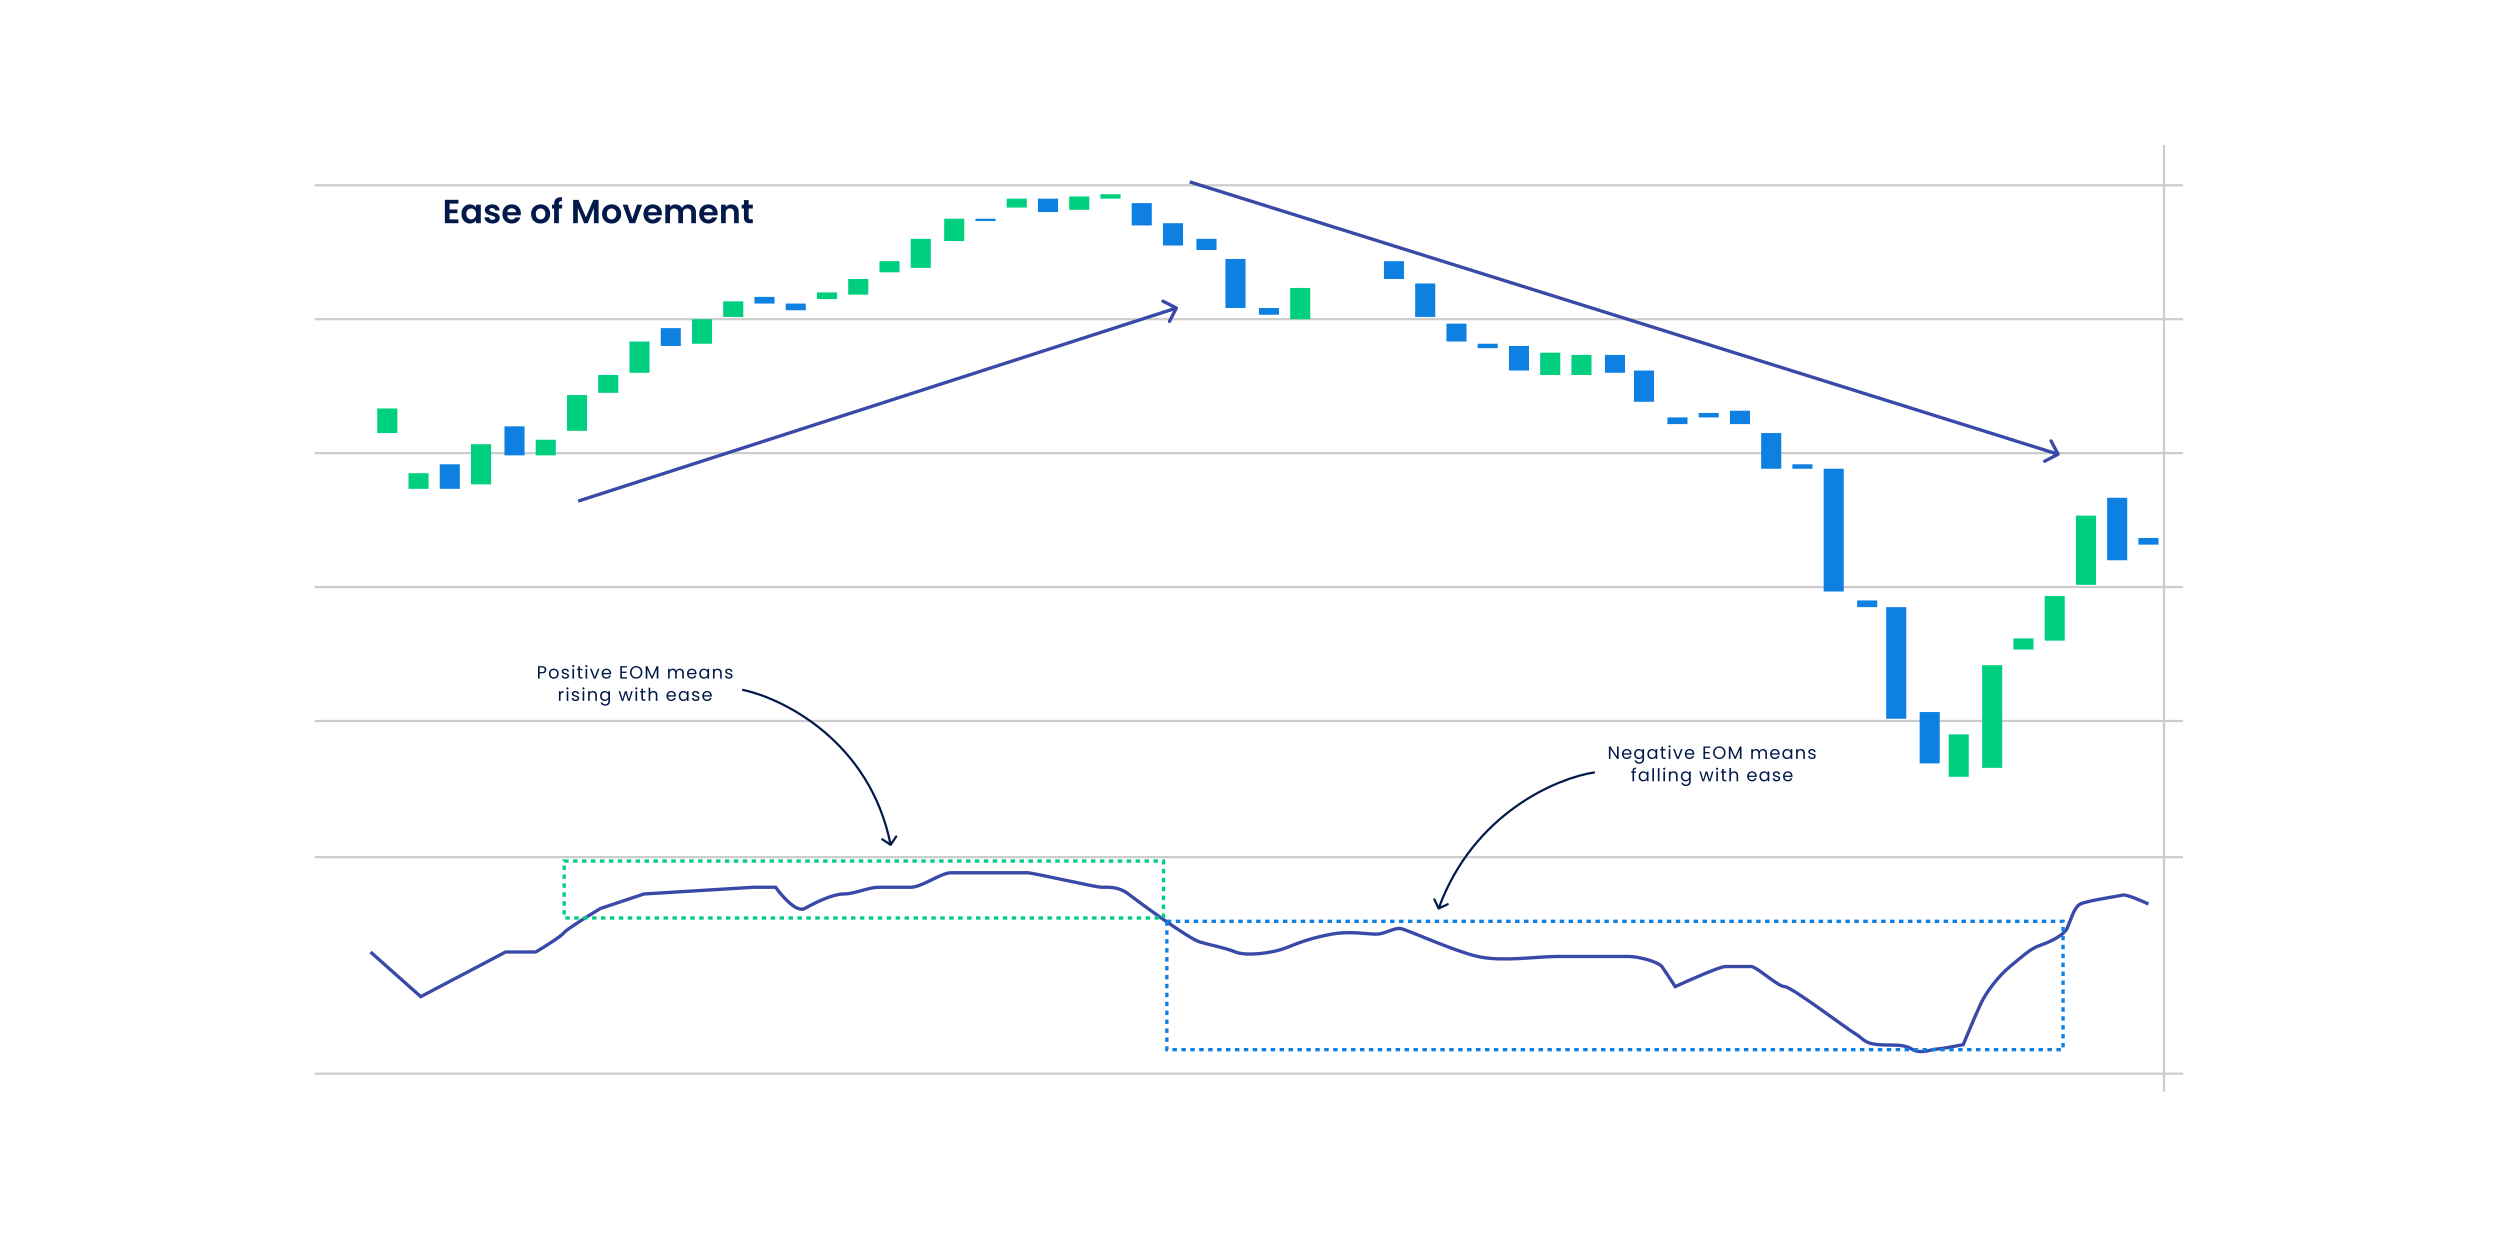 <svg width="1120" height="555" viewBox="0 0 1120 555" fill="none" xmlns="http://www.w3.org/2000/svg">
<rect width="1120" height="555" fill="white"/>
<g opacity="0.2">
<line x1="969.5" y1="489" x2="969.5" y2="65" stroke="black"/>
<path d="M141 384H978" stroke="black"/>
<path d="M141 83H978" stroke="black"/>
<path d="M141 143H978" stroke="black"/>
<path d="M141 203H978" stroke="black"/>
<path d="M141 263H978" stroke="black"/>
<path d="M141 323H978" stroke="black"/>
<path d="M141 481H978" stroke="black"/>
</g>
<rect x="169" y="183" width="9" height="11" fill="#00CF80"/>
<rect x="183" y="212" width="9" height="7" fill="#00CF80"/>
<rect x="211" y="199" width="9" height="18" fill="#00CF80"/>
<rect x="240" y="197" width="9" height="7" fill="#00CF80"/>
<rect x="254" y="177" width="9" height="16" fill="#00CF80"/>
<rect x="268" y="168" width="9" height="8" fill="#00CF80"/>
<rect x="282" y="153" width="9" height="14" fill="#00CF80"/>
<rect x="310" y="143" width="9" height="11" fill="#00CF80"/>
<rect x="324" y="135" width="9" height="7" fill="#00CF80"/>
<rect x="366" y="131" width="9" height="3" fill="#00CF80"/>
<rect x="380" y="125" width="9" height="7" fill="#00CF80"/>
<rect x="394" y="117" width="9" height="5" fill="#00CF80"/>
<rect x="408" y="107" width="9" height="13" fill="#00CF80"/>
<rect x="423" y="98" width="9" height="10" fill="#00CF80"/>
<rect x="451" y="89" width="9" height="4" fill="#00CF80"/>
<rect x="479" y="88" width="9" height="6" fill="#00CF80"/>
<rect x="493" y="87" width="9" height="2" fill="#00CF80"/>
<rect x="578" y="129" width="9" height="14" fill="#00CF80"/>
<rect x="690" y="158" width="9" height="10" fill="#00CF80"/>
<rect x="704" y="159" width="9" height="9" fill="#00CF80"/>
<rect x="873" y="329" width="9" height="19" fill="#00CF80"/>
<rect x="888" y="298" width="9" height="46" fill="#00CF80"/>
<rect x="902" y="286" width="9" height="5" fill="#00CF80"/>
<rect x="916" y="267" width="9" height="20" fill="#00CF80"/>
<rect x="930" y="231" width="9" height="31" fill="#00CF80"/>
<rect x="197" y="208" width="9" height="11" fill="#0E80E1"/>
<rect x="226" y="191" width="9" height="13" fill="#0E80E1"/>
<rect x="296" y="147" width="9" height="8" fill="#0E80E1"/>
<rect x="338" y="133" width="9" height="3" fill="#0E80E1"/>
<rect x="352" y="136" width="9" height="3" fill="#0E80E1"/>
<rect x="465" y="89" width="9" height="6" fill="#0E80E1"/>
<rect x="507" y="91" width="9" height="10" fill="#0E80E1"/>
<rect x="521" y="100" width="9" height="10" fill="#0E80E1"/>
<rect x="536" y="107" width="9" height="5" fill="#0E80E1"/>
<rect x="549" y="116" width="9" height="22" fill="#0E80E1"/>
<rect x="564" y="138" width="9" height="3" fill="#0E80E1"/>
<rect x="620" y="117" width="9" height="8" fill="#0E80E1"/>
<rect x="634" y="127" width="9" height="15" fill="#0E80E1"/>
<rect x="648" y="145" width="9" height="8" fill="#0E80E1"/>
<rect x="662" y="154" width="9" height="2" fill="#0E80E1"/>
<rect x="676" y="155" width="9" height="11" fill="#0E80E1"/>
<rect x="719" y="159" width="9" height="8" fill="#0E80E1"/>
<rect x="732" y="166" width="9" height="14" fill="#0E80E1"/>
<rect x="747" y="187" width="9" height="3" fill="#0E80E1"/>
<rect x="761" y="185" width="9" height="2" fill="#0E80E1"/>
<rect x="775" y="184" width="9" height="6" fill="#0E80E1"/>
<rect x="789" y="194" width="9" height="16" fill="#0E80E1"/>
<rect x="817" y="210" width="9" height="55" fill="#0E80E1"/>
<rect x="832" y="269" width="9" height="3" fill="#0E80E1"/>
<rect x="845" y="272" width="9" height="50" fill="#0E80E1"/>
<rect x="860" y="319" width="9" height="23" fill="#0E80E1"/>
<rect x="944" y="223" width="9" height="28" fill="#0E80E1"/>
<rect x="958" y="241" width="9" height="3" fill="#0E80E1"/>
<rect x="803" y="208" width="9" height="2" fill="#0E80E1"/>
<rect x="437" y="98" width="9" height="1" fill="#0E80E1"/>
<path d="M166 426.5L188.5 446.5L226.5 426.5H240C243.667 424.333 251.3 419.6 252.5 418C253.7 416.4 264 410 269 407L288.5 400.5L337.5 397.5H347.5C350.333 401.5 356.9 409 360.5 407C365 404.5 373 400.5 378 400.5C383 400.5 389 397.5 393.5 397.5C398 397.5 403 397.5 408 397.5C413 397.5 421.5 391 426 391C430.5 391 458.5 391 460.5 391C462.5 391 491 397.5 493.5 397.5C496 397.5 501 397 505.5 400.5C510 404 532.5 420.5 537.5 422C542.5 423.5 548.5 424.5 553.5 426.5C558.5 428.5 570.5 427 576.5 424.5C582.5 422 588.5 420 596.5 418.5C604.5 417 612.5 418.5 616.5 418.5C620.5 418.5 624.5 415.5 627.5 416C630.5 416.5 651 426 662 428.5C673 431 688.5 428.5 697.5 428.5C706.5 428.5 724.5 428.5 729.5 428.5C734.5 428.5 743 431 744.5 433C745.7 434.6 749 439.667 750.5 442C757 439 770.6 433 773 433C776 433 782 433 784.5 433C787 433 796.5 442 799.5 442C802.5 442 827.5 461 831 463C834.5 465 835 467.5 841.5 468C848 468.5 852.5 467.5 856.5 470C860.5 472.5 865.5 470 867.5 470C869.1 470 876.167 468.667 879.5 468C881.833 462.333 886.9 450.3 888.5 447.5C890.5 444 895 437.5 900.5 433C906 428.5 909.5 425 914 423.5C918.5 422 924.5 419 926 416C927.5 413 929 406.5 932 405C935 403.5 949 401.5 951 401C952.6 400.6 959.333 403.5 962.5 405" stroke="#3949A7" stroke-width="1.5"/>
<rect x="252.75" y="385.75" width="268.5" height="25.5" stroke="#00CF80" stroke-width="1.5" stroke-dasharray="2 2"/>
<rect x="522.75" y="412.75" width="401.5" height="57.5" stroke="#0E80E1" stroke-width="1.5" stroke-dasharray="2 2"/>
<path d="M244.754 300.056C244.754 300.52 244.594 300.907 244.274 301.216C243.959 301.52 243.477 301.672 242.826 301.672H241.754V304H241.026V298.424H242.826C243.455 298.424 243.933 298.576 244.258 298.88C244.589 299.184 244.754 299.576 244.754 300.056ZM242.826 301.072C243.231 301.072 243.53 300.984 243.722 300.808C243.914 300.632 244.01 300.381 244.01 300.056C244.01 299.368 243.615 299.024 242.826 299.024H241.754V301.072H242.826ZM248.071 304.072C247.66 304.072 247.287 303.979 246.951 303.792C246.62 303.605 246.359 303.341 246.167 303C245.98 302.653 245.887 302.253 245.887 301.8C245.887 301.352 245.983 300.957 246.175 300.616C246.372 300.269 246.639 300.005 246.975 299.824C247.311 299.637 247.687 299.544 248.103 299.544C248.519 299.544 248.895 299.637 249.231 299.824C249.567 300.005 249.831 300.267 250.023 300.608C250.22 300.949 250.319 301.347 250.319 301.8C250.319 302.253 250.218 302.653 250.015 303C249.818 303.341 249.548 303.605 249.207 303.792C248.866 303.979 248.487 304.072 248.071 304.072ZM248.071 303.432C248.332 303.432 248.578 303.371 248.807 303.248C249.036 303.125 249.22 302.941 249.359 302.696C249.503 302.451 249.575 302.152 249.575 301.8C249.575 301.448 249.506 301.149 249.367 300.904C249.228 300.659 249.047 300.477 248.823 300.36C248.599 300.237 248.356 300.176 248.095 300.176C247.828 300.176 247.583 300.237 247.359 300.36C247.14 300.477 246.964 300.659 246.831 300.904C246.698 301.149 246.631 301.448 246.631 301.8C246.631 302.157 246.695 302.459 246.823 302.704C246.956 302.949 247.132 303.133 247.351 303.256C247.57 303.373 247.81 303.432 248.071 303.432ZM253.328 304.072C252.992 304.072 252.691 304.016 252.424 303.904C252.157 303.787 251.947 303.627 251.792 303.424C251.637 303.216 251.552 302.979 251.536 302.712H252.288C252.309 302.931 252.411 303.109 252.592 303.248C252.779 303.387 253.021 303.456 253.32 303.456C253.597 303.456 253.816 303.395 253.976 303.272C254.136 303.149 254.216 302.995 254.216 302.808C254.216 302.616 254.131 302.475 253.96 302.384C253.789 302.288 253.525 302.195 253.168 302.104C252.843 302.019 252.576 301.933 252.368 301.848C252.165 301.757 251.989 301.627 251.84 301.456C251.696 301.28 251.624 301.051 251.624 300.768C251.624 300.544 251.691 300.339 251.824 300.152C251.957 299.965 252.147 299.819 252.392 299.712C252.637 299.6 252.917 299.544 253.232 299.544C253.717 299.544 254.109 299.667 254.408 299.912C254.707 300.157 254.867 300.493 254.888 300.92H254.16C254.144 300.691 254.051 300.507 253.88 300.368C253.715 300.229 253.491 300.16 253.208 300.16C252.947 300.16 252.739 300.216 252.584 300.328C252.429 300.44 252.352 300.587 252.352 300.768C252.352 300.912 252.397 301.032 252.488 301.128C252.584 301.219 252.701 301.293 252.84 301.352C252.984 301.405 253.181 301.467 253.432 301.536C253.747 301.621 254.003 301.707 254.2 301.792C254.397 301.872 254.565 301.995 254.704 302.16C254.848 302.325 254.923 302.541 254.928 302.808C254.928 303.048 254.861 303.264 254.728 303.456C254.595 303.648 254.405 303.8 254.16 303.912C253.92 304.019 253.643 304.072 253.328 304.072ZM256.832 298.904C256.693 298.904 256.576 298.856 256.48 298.76C256.384 298.664 256.336 298.547 256.336 298.408C256.336 298.269 256.384 298.152 256.48 298.056C256.576 297.96 256.693 297.912 256.832 297.912C256.965 297.912 257.077 297.96 257.168 298.056C257.264 298.152 257.312 298.269 257.312 298.408C257.312 298.547 257.264 298.664 257.168 298.76C257.077 298.856 256.965 298.904 256.832 298.904ZM257.184 299.616V304H256.456V299.616H257.184ZM259.813 300.216V302.8C259.813 303.013 259.858 303.165 259.949 303.256C260.039 303.341 260.197 303.384 260.421 303.384H260.957V304H260.301C259.895 304 259.591 303.907 259.389 303.72C259.186 303.533 259.085 303.227 259.085 302.8V300.216H258.517V299.616H259.085V298.512H259.813V299.616H260.957V300.216H259.813ZM262.715 298.904C262.576 298.904 262.459 298.856 262.363 298.76C262.267 298.664 262.219 298.547 262.219 298.408C262.219 298.269 262.267 298.152 262.363 298.056C262.459 297.96 262.576 297.912 262.715 297.912C262.848 297.912 262.96 297.96 263.051 298.056C263.147 298.152 263.195 298.269 263.195 298.408C263.195 298.547 263.147 298.664 263.051 298.76C262.96 298.856 262.848 298.904 262.715 298.904ZM263.067 299.616V304H262.339V299.616H263.067ZM266.439 303.328L267.799 299.616H268.575L266.855 304H266.007L264.287 299.616H265.071L266.439 303.328ZM273.792 301.64C273.792 301.779 273.784 301.925 273.768 302.08H270.264C270.29 302.512 270.437 302.851 270.704 303.096C270.976 303.336 271.304 303.456 271.688 303.456C272.002 303.456 272.264 303.384 272.472 303.24C272.685 303.091 272.834 302.893 272.92 302.648H273.704C273.586 303.069 273.352 303.413 273 303.68C272.648 303.941 272.21 304.072 271.688 304.072C271.272 304.072 270.898 303.979 270.568 303.792C270.242 303.605 269.986 303.341 269.8 303C269.613 302.653 269.52 302.253 269.52 301.8C269.52 301.347 269.61 300.949 269.792 300.608C269.973 300.267 270.226 300.005 270.552 299.824C270.882 299.637 271.261 299.544 271.688 299.544C272.104 299.544 272.472 299.635 272.792 299.816C273.112 299.997 273.357 300.248 273.528 300.568C273.704 300.883 273.792 301.24 273.792 301.64ZM273.04 301.488C273.04 301.211 272.978 300.973 272.856 300.776C272.733 300.573 272.565 300.421 272.352 300.32C272.144 300.213 271.912 300.16 271.656 300.16C271.288 300.16 270.973 300.277 270.712 300.512C270.456 300.747 270.309 301.072 270.272 301.488H273.04ZM278.614 299.016V300.88H280.646V301.48H278.614V303.4H280.886V304H277.886V298.416H280.886V299.016H278.614ZM285.015 304.056C284.498 304.056 284.026 303.936 283.599 303.696C283.172 303.451 282.834 303.112 282.583 302.68C282.338 302.243 282.215 301.752 282.215 301.208C282.215 300.664 282.338 300.176 282.583 299.744C282.834 299.307 283.172 298.968 283.599 298.728C284.026 298.483 284.498 298.36 285.015 298.36C285.538 298.36 286.012 298.483 286.439 298.728C286.866 298.968 287.202 299.304 287.447 299.736C287.692 300.168 287.815 300.659 287.815 301.208C287.815 301.757 287.692 302.248 287.447 302.68C287.202 303.112 286.866 303.451 286.439 303.696C286.012 303.936 285.538 304.056 285.015 304.056ZM285.015 303.424C285.404 303.424 285.754 303.333 286.063 303.152C286.378 302.971 286.623 302.712 286.799 302.376C286.98 302.04 287.071 301.651 287.071 301.208C287.071 300.76 286.98 300.371 286.799 300.04C286.623 299.704 286.38 299.445 286.071 299.264C285.762 299.083 285.41 298.992 285.015 298.992C284.62 298.992 284.268 299.083 283.959 299.264C283.65 299.445 283.404 299.704 283.223 300.04C283.047 300.371 282.959 300.76 282.959 301.208C282.959 301.651 283.047 302.04 283.223 302.376C283.404 302.712 283.65 302.971 283.959 303.152C284.274 303.333 284.626 303.424 285.015 303.424ZM294.932 298.464V304H294.204V299.872L292.364 304H291.852L290.004 299.864V304H289.276V298.464H290.06L292.108 303.04L294.156 298.464H294.932ZM304.572 299.536C304.913 299.536 305.217 299.608 305.484 299.752C305.75 299.891 305.961 300.101 306.116 300.384C306.27 300.667 306.348 301.011 306.348 301.416V304H305.628V301.52C305.628 301.083 305.518 300.749 305.3 300.52C305.086 300.285 304.796 300.168 304.428 300.168C304.049 300.168 303.748 300.291 303.524 300.536C303.3 300.776 303.188 301.125 303.188 301.584V304H302.468V301.52C302.468 301.083 302.358 300.749 302.14 300.52C301.926 300.285 301.636 300.168 301.268 300.168C300.889 300.168 300.588 300.291 300.364 300.536C300.14 300.776 300.028 301.125 300.028 301.584V304H299.3V299.616H300.028V300.248C300.172 300.019 300.364 299.843 300.604 299.72C300.849 299.597 301.118 299.536 301.412 299.536C301.78 299.536 302.105 299.619 302.388 299.784C302.67 299.949 302.881 300.192 303.02 300.512C303.142 300.203 303.345 299.963 303.628 299.792C303.91 299.621 304.225 299.536 304.572 299.536ZM312.042 301.64C312.042 301.779 312.034 301.925 312.018 302.08H308.514C308.54 302.512 308.687 302.851 308.954 303.096C309.226 303.336 309.554 303.456 309.938 303.456C310.252 303.456 310.514 303.384 310.722 303.24C310.935 303.091 311.084 302.893 311.17 302.648H311.954C311.836 303.069 311.602 303.413 311.25 303.68C310.898 303.941 310.46 304.072 309.938 304.072C309.522 304.072 309.148 303.979 308.818 303.792C308.492 303.605 308.236 303.341 308.05 303C307.863 302.653 307.77 302.253 307.77 301.8C307.77 301.347 307.86 300.949 308.042 300.608C308.223 300.267 308.476 300.005 308.802 299.824C309.132 299.637 309.511 299.544 309.938 299.544C310.354 299.544 310.722 299.635 311.042 299.816C311.362 299.997 311.607 300.248 311.778 300.568C311.954 300.883 312.042 301.24 312.042 301.64ZM311.29 301.488C311.29 301.211 311.228 300.973 311.106 300.776C310.983 300.573 310.815 300.421 310.602 300.32C310.394 300.213 310.162 300.16 309.906 300.16C309.538 300.16 309.223 300.277 308.962 300.512C308.706 300.747 308.559 301.072 308.522 301.488H311.29ZM313.231 301.792C313.231 301.344 313.321 300.952 313.503 300.616C313.684 300.275 313.932 300.011 314.247 299.824C314.567 299.637 314.921 299.544 315.311 299.544C315.695 299.544 316.028 299.627 316.311 299.792C316.593 299.957 316.804 300.165 316.943 300.416V299.616H317.679V304H316.943V303.184C316.799 303.44 316.583 303.653 316.295 303.824C316.012 303.989 315.681 304.072 315.303 304.072C314.913 304.072 314.561 303.976 314.247 303.784C313.932 303.592 313.684 303.323 313.503 302.976C313.321 302.629 313.231 302.235 313.231 301.792ZM316.943 301.8C316.943 301.469 316.876 301.181 316.743 300.936C316.609 300.691 316.428 300.504 316.199 300.376C315.975 300.243 315.727 300.176 315.455 300.176C315.183 300.176 314.935 300.24 314.711 300.368C314.487 300.496 314.308 300.683 314.175 300.928C314.041 301.173 313.975 301.461 313.975 301.792C313.975 302.128 314.041 302.421 314.175 302.672C314.308 302.917 314.487 303.107 314.711 303.24C314.935 303.368 315.183 303.432 315.455 303.432C315.727 303.432 315.975 303.368 316.199 303.24C316.428 303.107 316.609 302.917 316.743 302.672C316.876 302.421 316.943 302.131 316.943 301.8ZM321.545 299.536C322.078 299.536 322.51 299.699 322.841 300.024C323.172 300.344 323.337 300.808 323.337 301.416V304H322.617V301.52C322.617 301.083 322.508 300.749 322.289 300.52C322.07 300.285 321.772 300.168 321.393 300.168C321.009 300.168 320.702 300.288 320.473 300.528C320.249 300.768 320.137 301.117 320.137 301.576V304H319.409V299.616H320.137V300.24C320.281 300.016 320.476 299.843 320.721 299.72C320.972 299.597 321.246 299.536 321.545 299.536ZM326.578 304.072C326.242 304.072 325.941 304.016 325.674 303.904C325.407 303.787 325.197 303.627 325.042 303.424C324.887 303.216 324.802 302.979 324.786 302.712H325.538C325.559 302.931 325.661 303.109 325.842 303.248C326.029 303.387 326.271 303.456 326.57 303.456C326.847 303.456 327.066 303.395 327.226 303.272C327.386 303.149 327.466 302.995 327.466 302.808C327.466 302.616 327.381 302.475 327.21 302.384C327.039 302.288 326.775 302.195 326.418 302.104C326.093 302.019 325.826 301.933 325.618 301.848C325.415 301.757 325.239 301.627 325.09 301.456C324.946 301.28 324.874 301.051 324.874 300.768C324.874 300.544 324.941 300.339 325.074 300.152C325.207 299.965 325.397 299.819 325.642 299.712C325.887 299.6 326.167 299.544 326.482 299.544C326.967 299.544 327.359 299.667 327.658 299.912C327.957 300.157 328.117 300.493 328.138 300.92H327.41C327.394 300.691 327.301 300.507 327.13 300.368C326.965 300.229 326.741 300.16 326.458 300.16C326.197 300.16 325.989 300.216 325.834 300.328C325.679 300.44 325.602 300.587 325.602 300.768C325.602 300.912 325.647 301.032 325.738 301.128C325.834 301.219 325.951 301.293 326.09 301.352C326.234 301.405 326.431 301.467 326.682 301.536C326.997 301.621 327.253 301.707 327.45 301.792C327.647 301.872 327.815 301.995 327.954 302.16C328.098 302.325 328.173 302.541 328.178 302.808C328.178 303.048 328.111 303.264 327.978 303.456C327.845 303.648 327.655 303.8 327.41 303.912C327.17 304.019 326.893 304.072 326.578 304.072ZM251.114 310.328C251.242 310.077 251.423 309.883 251.658 309.744C251.898 309.605 252.188 309.536 252.53 309.536V310.288H252.338C251.522 310.288 251.114 310.731 251.114 311.616V314H250.386V309.616H251.114V310.328ZM254.246 308.904C254.107 308.904 253.99 308.856 253.894 308.76C253.798 308.664 253.75 308.547 253.75 308.408C253.75 308.269 253.798 308.152 253.894 308.056C253.99 307.96 254.107 307.912 254.246 307.912C254.379 307.912 254.491 307.96 254.582 308.056C254.678 308.152 254.726 308.269 254.726 308.408C254.726 308.547 254.678 308.664 254.582 308.76C254.491 308.856 254.379 308.904 254.246 308.904ZM254.598 309.616V314H253.87V309.616H254.598ZM257.891 314.072C257.555 314.072 257.253 314.016 256.987 313.904C256.72 313.787 256.509 313.627 256.355 313.424C256.2 313.216 256.115 312.979 256.099 312.712H256.851C256.872 312.931 256.973 313.109 257.155 313.248C257.341 313.387 257.584 313.456 257.883 313.456C258.16 313.456 258.379 313.395 258.539 313.272C258.699 313.149 258.779 312.995 258.779 312.808C258.779 312.616 258.693 312.475 258.523 312.384C258.352 312.288 258.088 312.195 257.731 312.104C257.405 312.019 257.139 311.933 256.931 311.848C256.728 311.757 256.552 311.627 256.403 311.456C256.259 311.28 256.187 311.051 256.187 310.768C256.187 310.544 256.253 310.339 256.387 310.152C256.52 309.965 256.709 309.819 256.955 309.712C257.2 309.6 257.48 309.544 257.795 309.544C258.28 309.544 258.672 309.667 258.971 309.912C259.269 310.157 259.429 310.493 259.451 310.92H258.723C258.707 310.691 258.613 310.507 258.443 310.368C258.277 310.229 258.053 310.16 257.771 310.16C257.509 310.16 257.301 310.216 257.147 310.328C256.992 310.44 256.915 310.587 256.915 310.768C256.915 310.912 256.96 311.032 257.051 311.128C257.147 311.219 257.264 311.293 257.403 311.352C257.547 311.405 257.744 311.467 257.995 311.536C258.309 311.621 258.565 311.707 258.763 311.792C258.96 311.872 259.128 311.995 259.267 312.16C259.411 312.325 259.485 312.541 259.491 312.808C259.491 313.048 259.424 313.264 259.291 313.456C259.157 313.648 258.968 313.8 258.723 313.912C258.483 314.019 258.205 314.072 257.891 314.072ZM261.394 308.904C261.256 308.904 261.138 308.856 261.042 308.76C260.946 308.664 260.898 308.547 260.898 308.408C260.898 308.269 260.946 308.152 261.042 308.056C261.138 307.96 261.256 307.912 261.394 307.912C261.528 307.912 261.64 307.96 261.73 308.056C261.826 308.152 261.874 308.269 261.874 308.408C261.874 308.547 261.826 308.664 261.73 308.76C261.64 308.856 261.528 308.904 261.394 308.904ZM261.746 309.616V314H261.018V309.616H261.746ZM265.623 309.536C266.156 309.536 266.588 309.699 266.919 310.024C267.25 310.344 267.415 310.808 267.415 311.416V314H266.695V311.52C266.695 311.083 266.586 310.749 266.367 310.52C266.148 310.285 265.85 310.168 265.471 310.168C265.087 310.168 264.78 310.288 264.551 310.528C264.327 310.768 264.215 311.117 264.215 311.576V314H263.487V309.616H264.215V310.24C264.359 310.016 264.554 309.843 264.799 309.72C265.05 309.597 265.324 309.536 265.623 309.536ZM270.912 309.544C271.291 309.544 271.622 309.627 271.904 309.792C272.192 309.957 272.406 310.165 272.544 310.416V309.616H273.28V314.096C273.28 314.496 273.195 314.851 273.024 315.16C272.854 315.475 272.608 315.72 272.288 315.896C271.974 316.072 271.606 316.16 271.184 316.16C270.608 316.16 270.128 316.024 269.744 315.752C269.36 315.48 269.134 315.109 269.064 314.64H269.784C269.864 314.907 270.03 315.12 270.28 315.28C270.531 315.445 270.832 315.528 271.184 315.528C271.584 315.528 271.91 315.403 272.16 315.152C272.416 314.901 272.544 314.549 272.544 314.096V313.176C272.4 313.432 272.187 313.645 271.904 313.816C271.622 313.987 271.291 314.072 270.912 314.072C270.523 314.072 270.168 313.976 269.848 313.784C269.534 313.592 269.286 313.323 269.104 312.976C268.923 312.629 268.832 312.235 268.832 311.792C268.832 311.344 268.923 310.952 269.104 310.616C269.286 310.275 269.534 310.011 269.848 309.824C270.168 309.637 270.523 309.544 270.912 309.544ZM272.544 311.8C272.544 311.469 272.478 311.181 272.344 310.936C272.211 310.691 272.03 310.504 271.8 310.376C271.576 310.243 271.328 310.176 271.056 310.176C270.784 310.176 270.536 310.24 270.312 310.368C270.088 310.496 269.91 310.683 269.776 310.928C269.643 311.173 269.576 311.461 269.576 311.792C269.576 312.128 269.643 312.421 269.776 312.672C269.91 312.917 270.088 313.107 270.312 313.24C270.536 313.368 270.784 313.432 271.056 313.432C271.328 313.432 271.576 313.368 271.8 313.24C272.03 313.107 272.211 312.917 272.344 312.672C272.478 312.421 272.544 312.131 272.544 311.8ZM283.483 309.616L282.115 314H281.363L280.307 310.52L279.251 314H278.499L277.123 309.616H277.867L278.875 313.296L279.963 309.616H280.707L281.771 313.304L282.763 309.616H283.483ZM285.082 308.904C284.943 308.904 284.826 308.856 284.73 308.76C284.634 308.664 284.586 308.547 284.586 308.408C284.586 308.269 284.634 308.152 284.73 308.056C284.826 307.96 284.943 307.912 285.082 307.912C285.215 307.912 285.327 307.96 285.418 308.056C285.514 308.152 285.562 308.269 285.562 308.408C285.562 308.547 285.514 308.664 285.418 308.76C285.327 308.856 285.215 308.904 285.082 308.904ZM285.434 309.616V314H284.706V309.616H285.434ZM288.063 310.216V312.8C288.063 313.013 288.108 313.165 288.199 313.256C288.289 313.341 288.447 313.384 288.671 313.384H289.207V314H288.551C288.145 314 287.841 313.907 287.639 313.72C287.436 313.533 287.335 313.227 287.335 312.8V310.216H286.767V309.616H287.335V308.512H288.063V309.616H289.207V310.216H288.063ZM292.765 309.536C293.095 309.536 293.394 309.608 293.661 309.752C293.927 309.891 294.135 310.101 294.285 310.384C294.439 310.667 294.517 311.011 294.517 311.416V314H293.797V311.52C293.797 311.083 293.687 310.749 293.469 310.52C293.25 310.285 292.951 310.168 292.573 310.168C292.189 310.168 291.882 310.288 291.653 310.528C291.429 310.768 291.317 311.117 291.317 311.576V314H290.589V308.08H291.317V310.24C291.461 310.016 291.658 309.843 291.909 309.72C292.165 309.597 292.45 309.536 292.765 309.536ZM302.839 311.64C302.839 311.779 302.831 311.925 302.815 312.08H299.311C299.337 312.512 299.484 312.851 299.751 313.096C300.023 313.336 300.351 313.456 300.735 313.456C301.049 313.456 301.311 313.384 301.519 313.24C301.732 313.091 301.881 312.893 301.967 312.648H302.751C302.633 313.069 302.399 313.413 302.047 313.68C301.695 313.941 301.257 314.072 300.735 314.072C300.319 314.072 299.945 313.979 299.615 313.792C299.289 313.605 299.033 313.341 298.847 313C298.66 312.653 298.567 312.253 298.567 311.8C298.567 311.347 298.657 310.949 298.839 310.608C299.02 310.267 299.273 310.005 299.599 309.824C299.929 309.637 300.308 309.544 300.735 309.544C301.151 309.544 301.519 309.635 301.839 309.816C302.159 309.997 302.404 310.248 302.575 310.568C302.751 310.883 302.839 311.24 302.839 311.64ZM302.087 311.488C302.087 311.211 302.025 310.973 301.903 310.776C301.78 310.573 301.612 310.421 301.399 310.32C301.191 310.213 300.959 310.16 300.703 310.16C300.335 310.16 300.02 310.277 299.759 310.512C299.503 310.747 299.356 311.072 299.319 311.488H302.087ZM304.028 311.792C304.028 311.344 304.118 310.952 304.3 310.616C304.481 310.275 304.729 310.011 305.044 309.824C305.364 309.637 305.718 309.544 306.108 309.544C306.492 309.544 306.825 309.627 307.108 309.792C307.39 309.957 307.601 310.165 307.74 310.416V309.616H308.476V314H307.74V313.184C307.596 313.44 307.38 313.653 307.092 313.824C306.809 313.989 306.478 314.072 306.1 314.072C305.71 314.072 305.358 313.976 305.044 313.784C304.729 313.592 304.481 313.323 304.3 312.976C304.118 312.629 304.028 312.235 304.028 311.792ZM307.74 311.8C307.74 311.469 307.673 311.181 307.54 310.936C307.406 310.691 307.225 310.504 306.996 310.376C306.772 310.243 306.524 310.176 306.252 310.176C305.98 310.176 305.732 310.24 305.508 310.368C305.284 310.496 305.105 310.683 304.972 310.928C304.838 311.173 304.772 311.461 304.772 311.792C304.772 312.128 304.838 312.421 304.972 312.672C305.105 312.917 305.284 313.107 305.508 313.24C305.732 313.368 305.98 313.432 306.252 313.432C306.524 313.432 306.772 313.368 306.996 313.24C307.225 313.107 307.406 312.917 307.54 312.672C307.673 312.421 307.74 312.131 307.74 311.8ZM311.758 314.072C311.422 314.072 311.121 314.016 310.854 313.904C310.587 313.787 310.377 313.627 310.222 313.424C310.067 313.216 309.982 312.979 309.966 312.712H310.718C310.739 312.931 310.841 313.109 311.022 313.248C311.209 313.387 311.451 313.456 311.75 313.456C312.027 313.456 312.246 313.395 312.406 313.272C312.566 313.149 312.646 312.995 312.646 312.808C312.646 312.616 312.561 312.475 312.39 312.384C312.219 312.288 311.955 312.195 311.598 312.104C311.273 312.019 311.006 311.933 310.798 311.848C310.595 311.757 310.419 311.627 310.27 311.456C310.126 311.28 310.054 311.051 310.054 310.768C310.054 310.544 310.121 310.339 310.254 310.152C310.387 309.965 310.577 309.819 310.822 309.712C311.067 309.6 311.347 309.544 311.662 309.544C312.147 309.544 312.539 309.667 312.838 309.912C313.137 310.157 313.297 310.493 313.318 310.92H312.59C312.574 310.691 312.481 310.507 312.31 310.368C312.145 310.229 311.921 310.16 311.638 310.16C311.377 310.16 311.169 310.216 311.014 310.328C310.859 310.44 310.782 310.587 310.782 310.768C310.782 310.912 310.827 311.032 310.918 311.128C311.014 311.219 311.131 311.293 311.27 311.352C311.414 311.405 311.611 311.467 311.862 311.536C312.177 311.621 312.433 311.707 312.63 311.792C312.827 311.872 312.995 311.995 313.134 312.16C313.278 312.325 313.353 312.541 313.358 312.808C313.358 313.048 313.291 313.264 313.158 313.456C313.025 313.648 312.835 313.8 312.59 313.912C312.35 314.019 312.073 314.072 311.758 314.072ZM318.886 311.64C318.886 311.779 318.878 311.925 318.862 312.08H315.358C315.384 312.512 315.531 312.851 315.798 313.096C316.07 313.336 316.398 313.456 316.782 313.456C317.096 313.456 317.358 313.384 317.566 313.24C317.779 313.091 317.928 312.893 318.014 312.648H318.798C318.68 313.069 318.446 313.413 318.094 313.68C317.742 313.941 317.304 314.072 316.782 314.072C316.366 314.072 315.992 313.979 315.662 313.792C315.336 313.605 315.08 313.341 314.894 313C314.707 312.653 314.614 312.253 314.614 311.8C314.614 311.347 314.704 310.949 314.886 310.608C315.067 310.267 315.32 310.005 315.646 309.824C315.976 309.637 316.355 309.544 316.782 309.544C317.198 309.544 317.566 309.635 317.886 309.816C318.206 309.997 318.451 310.248 318.622 310.568C318.798 310.883 318.886 311.24 318.886 311.64ZM318.134 311.488C318.134 311.211 318.072 310.973 317.95 310.776C317.827 310.573 317.659 310.421 317.446 310.32C317.238 310.213 317.006 310.16 316.75 310.16C316.382 310.16 316.067 310.277 315.806 310.512C315.55 310.747 315.403 311.072 315.366 311.488H318.134Z" fill="#02194A"/>
<path d="M201.401 91.225V93.85H204.926V95.515H201.401V98.29H205.376V100H199.301V89.515H205.376V91.225H201.401ZM206.745 95.815C206.745 94.975 206.91 94.23 207.24 93.58C207.58 92.93 208.035 92.43 208.605 92.08C209.185 91.73 209.83 91.555 210.54 91.555C211.16 91.555 211.7 91.68 212.16 91.93C212.63 92.18 213.005 92.495 213.285 92.875V91.69H215.4V100H213.285V98.785C213.015 99.175 212.64 99.5 212.16 99.76C211.69 100.01 211.145 100.135 210.525 100.135C209.825 100.135 209.185 99.955 208.605 99.595C208.035 99.235 207.58 98.73 207.24 98.08C206.91 97.42 206.745 96.665 206.745 95.815ZM213.285 95.845C213.285 95.335 213.185 94.9 212.985 94.54C212.785 94.17 212.515 93.89 212.175 93.7C211.835 93.5 211.47 93.4 211.08 93.4C210.69 93.4 210.33 93.495 210 93.685C209.67 93.875 209.4 94.155 209.19 94.525C208.99 94.885 208.89 95.315 208.89 95.815C208.89 96.315 208.99 96.755 209.19 97.135C209.4 97.505 209.67 97.79 210 97.99C210.34 98.19 210.7 98.29 211.08 98.29C211.47 98.29 211.835 98.195 212.175 98.005C212.515 97.805 212.785 97.525 212.985 97.165C213.185 96.795 213.285 96.355 213.285 95.845ZM220.631 100.135C219.951 100.135 219.341 100.015 218.801 99.775C218.261 99.525 217.831 99.19 217.511 98.77C217.201 98.35 217.031 97.885 217.001 97.375H219.116C219.156 97.695 219.311 97.96 219.581 98.17C219.861 98.38 220.206 98.485 220.616 98.485C221.016 98.485 221.326 98.405 221.546 98.245C221.776 98.085 221.891 97.88 221.891 97.63C221.891 97.36 221.751 97.16 221.471 97.03C221.201 96.89 220.766 96.74 220.166 96.58C219.546 96.43 219.036 96.275 218.636 96.115C218.246 95.955 217.906 95.71 217.616 95.38C217.336 95.05 217.196 94.605 217.196 94.045C217.196 93.585 217.326 93.165 217.586 92.785C217.856 92.405 218.236 92.105 218.726 91.885C219.226 91.665 219.811 91.555 220.481 91.555C221.471 91.555 222.261 91.805 222.851 92.305C223.441 92.795 223.766 93.46 223.826 94.3H221.816C221.786 93.97 221.646 93.71 221.396 93.52C221.156 93.32 220.831 93.22 220.421 93.22C220.041 93.22 219.746 93.29 219.536 93.43C219.336 93.57 219.236 93.765 219.236 94.015C219.236 94.295 219.376 94.51 219.656 94.66C219.936 94.8 220.371 94.945 220.961 95.095C221.561 95.245 222.056 95.4 222.446 95.56C222.836 95.72 223.171 95.97 223.451 96.31C223.741 96.64 223.891 97.08 223.901 97.63C223.901 98.11 223.766 98.54 223.496 98.92C223.236 99.3 222.856 99.6 222.356 99.82C221.866 100.03 221.291 100.135 220.631 100.135ZM233.349 95.665C233.349 95.965 233.329 96.235 233.289 96.475H227.214C227.264 97.075 227.474 97.545 227.844 97.885C228.214 98.225 228.669 98.395 229.209 98.395C229.989 98.395 230.544 98.06 230.874 97.39H233.139C232.899 98.19 232.439 98.85 231.759 99.37C231.079 99.88 230.244 100.135 229.254 100.135C228.454 100.135 227.734 99.96 227.094 99.61C226.464 99.25 225.969 98.745 225.609 98.095C225.259 97.445 225.084 96.695 225.084 95.845C225.084 94.985 225.259 94.23 225.609 93.58C225.959 92.93 226.449 92.43 227.079 92.08C227.709 91.73 228.434 91.555 229.254 91.555C230.044 91.555 230.749 91.725 231.369 92.065C231.999 92.405 232.484 92.89 232.824 93.52C233.174 94.14 233.349 94.855 233.349 95.665ZM231.174 95.065C231.164 94.525 230.969 94.095 230.589 93.775C230.209 93.445 229.744 93.28 229.194 93.28C228.674 93.28 228.234 93.44 227.874 93.76C227.524 94.07 227.309 94.505 227.229 95.065H231.174ZM242.146 100.135C241.346 100.135 240.626 99.96 239.986 99.61C239.346 99.25 238.841 98.745 238.471 98.095C238.111 97.445 237.931 96.695 237.931 95.845C237.931 94.995 238.116 94.245 238.486 93.595C238.866 92.945 239.381 92.445 240.031 92.095C240.681 91.735 241.406 91.555 242.206 91.555C243.006 91.555 243.731 91.735 244.381 92.095C245.031 92.445 245.541 92.945 245.911 93.595C246.291 94.245 246.481 94.995 246.481 95.845C246.481 96.695 246.286 97.445 245.896 98.095C245.516 98.745 244.996 99.25 244.336 99.61C243.686 99.96 242.956 100.135 242.146 100.135ZM242.146 98.305C242.526 98.305 242.881 98.215 243.211 98.035C243.551 97.845 243.821 97.565 244.021 97.195C244.221 96.825 244.321 96.375 244.321 95.845C244.321 95.055 244.111 94.45 243.691 94.03C243.281 93.6 242.776 93.385 242.176 93.385C241.576 93.385 241.071 93.6 240.661 94.03C240.261 94.45 240.061 95.055 240.061 95.845C240.061 96.635 240.256 97.245 240.646 97.675C241.046 98.095 241.546 98.305 242.146 98.305ZM251.832 93.415H250.377V100H248.247V93.415H247.302V91.69H248.247V91.27C248.247 90.25 248.537 89.5 249.117 89.02C249.697 88.54 250.572 88.315 251.742 88.345V90.115C251.232 90.105 250.877 90.19 250.677 90.37C250.477 90.55 250.377 90.875 250.377 91.345V91.69H251.832V93.415ZM268.182 89.53V100H266.082V93.19L263.277 100H261.687L258.867 93.19V100H256.767V89.53H259.152L262.482 97.315L265.812 89.53H268.182ZM273.948 100.135C273.148 100.135 272.428 99.96 271.788 99.61C271.148 99.25 270.643 98.745 270.273 98.095C269.913 97.445 269.733 96.695 269.733 95.845C269.733 94.995 269.918 94.245 270.288 93.595C270.668 92.945 271.183 92.445 271.833 92.095C272.483 91.735 273.208 91.555 274.008 91.555C274.808 91.555 275.533 91.735 276.183 92.095C276.833 92.445 277.343 92.945 277.713 93.595C278.093 94.245 278.283 94.995 278.283 95.845C278.283 96.695 278.088 97.445 277.698 98.095C277.318 98.745 276.798 99.25 276.138 99.61C275.488 99.96 274.758 100.135 273.948 100.135ZM273.948 98.305C274.328 98.305 274.683 98.215 275.013 98.035C275.353 97.845 275.623 97.565 275.823 97.195C276.023 96.825 276.123 96.375 276.123 95.845C276.123 95.055 275.913 94.45 275.493 94.03C275.083 93.6 274.578 93.385 273.978 93.385C273.378 93.385 272.873 93.6 272.463 94.03C272.063 94.45 271.863 95.055 271.863 95.845C271.863 96.635 272.058 97.245 272.448 97.675C272.848 98.095 273.348 98.305 273.948 98.305ZM283.289 98.065L285.389 91.69H287.624L284.549 100H281.999L278.939 91.69H281.189L283.289 98.065ZM296.528 95.665C296.528 95.965 296.508 96.235 296.468 96.475H290.393C290.443 97.075 290.653 97.545 291.023 97.885C291.393 98.225 291.848 98.395 292.388 98.395C293.168 98.395 293.723 98.06 294.053 97.39H296.318C296.078 98.19 295.618 98.85 294.938 99.37C294.258 99.88 293.423 100.135 292.433 100.135C291.633 100.135 290.913 99.96 290.273 99.61C289.643 99.25 289.148 98.745 288.788 98.095C288.438 97.445 288.263 96.695 288.263 95.845C288.263 94.985 288.438 94.23 288.788 93.58C289.138 92.93 289.628 92.43 290.258 92.08C290.888 91.73 291.613 91.555 292.433 91.555C293.223 91.555 293.928 91.725 294.548 92.065C295.178 92.405 295.663 92.89 296.003 93.52C296.353 94.14 296.528 94.855 296.528 95.665ZM294.353 95.065C294.343 94.525 294.148 94.095 293.768 93.775C293.388 93.445 292.923 93.28 292.373 93.28C291.853 93.28 291.413 93.44 291.053 93.76C290.703 94.07 290.488 94.505 290.408 95.065H294.353ZM308.381 91.57C309.401 91.57 310.221 91.885 310.841 92.515C311.471 93.135 311.786 94.005 311.786 95.125V100H309.686V95.41C309.686 94.76 309.521 94.265 309.191 93.925C308.861 93.575 308.411 93.4 307.841 93.4C307.271 93.4 306.816 93.575 306.476 93.925C306.146 94.265 305.981 94.76 305.981 95.41V100H303.881V95.41C303.881 94.76 303.716 94.265 303.386 93.925C303.056 93.575 302.606 93.4 302.036 93.4C301.456 93.4 300.996 93.575 300.656 93.925C300.326 94.265 300.161 94.76 300.161 95.41V100H298.061V91.69H300.161V92.695C300.431 92.345 300.776 92.07 301.196 91.87C301.626 91.67 302.096 91.57 302.606 91.57C303.256 91.57 303.836 91.71 304.346 91.99C304.856 92.26 305.251 92.65 305.531 93.16C305.801 92.68 306.191 92.295 306.701 92.005C307.221 91.715 307.781 91.57 308.381 91.57ZM321.504 95.665C321.504 95.965 321.484 96.235 321.444 96.475H315.369C315.419 97.075 315.629 97.545 315.999 97.885C316.369 98.225 316.824 98.395 317.364 98.395C318.144 98.395 318.699 98.06 319.029 97.39H321.294C321.054 98.19 320.594 98.85 319.914 99.37C319.234 99.88 318.399 100.135 317.409 100.135C316.609 100.135 315.889 99.96 315.249 99.61C314.619 99.25 314.124 98.745 313.764 98.095C313.414 97.445 313.239 96.695 313.239 95.845C313.239 94.985 313.414 94.23 313.764 93.58C314.114 92.93 314.604 92.43 315.234 92.08C315.864 91.73 316.589 91.555 317.409 91.555C318.199 91.555 318.904 91.725 319.524 92.065C320.154 92.405 320.639 92.89 320.979 93.52C321.329 94.14 321.504 94.855 321.504 95.665ZM319.329 95.065C319.319 94.525 319.124 94.095 318.744 93.775C318.364 93.445 317.899 93.28 317.349 93.28C316.829 93.28 316.389 93.44 316.029 93.76C315.679 94.07 315.464 94.505 315.384 95.065H319.329ZM327.641 91.57C328.631 91.57 329.431 91.885 330.041 92.515C330.651 93.135 330.956 94.005 330.956 95.125V100H328.856V95.41C328.856 94.75 328.691 94.245 328.361 93.895C328.031 93.535 327.581 93.355 327.011 93.355C326.431 93.355 325.971 93.535 325.631 93.895C325.301 94.245 325.136 94.75 325.136 95.41V100H323.036V91.69H325.136V92.725C325.416 92.365 325.771 92.085 326.201 91.885C326.641 91.675 327.121 91.57 327.641 91.57ZM335.398 93.415V97.435C335.398 97.715 335.463 97.92 335.593 98.05C335.733 98.17 335.963 98.23 336.283 98.23H337.258V100H335.938C334.168 100 333.283 99.14 333.283 97.42V93.415H332.293V91.69H333.283V89.635H335.398V91.69H337.258V93.415H335.398Z" fill="#02194A"/>
<path d="M725.16 340H724.432L721.504 335.56V340H720.776V334.416H721.504L724.432 338.848V334.416H725.16V340ZM730.901 337.64C730.901 337.779 730.893 337.925 730.877 338.08H727.373C727.4 338.512 727.546 338.851 727.813 339.096C728.085 339.336 728.413 339.456 728.797 339.456C729.112 339.456 729.373 339.384 729.581 339.24C729.794 339.091 729.944 338.893 730.029 338.648H730.813C730.696 339.069 730.461 339.413 730.109 339.68C729.757 339.941 729.32 340.072 728.797 340.072C728.381 340.072 728.008 339.979 727.677 339.792C727.352 339.605 727.096 339.341 726.909 339C726.722 338.653 726.629 338.253 726.629 337.8C726.629 337.347 726.72 336.949 726.901 336.608C727.082 336.267 727.336 336.005 727.661 335.824C727.992 335.637 728.37 335.544 728.797 335.544C729.213 335.544 729.581 335.635 729.901 335.816C730.221 335.997 730.466 336.248 730.637 336.568C730.813 336.883 730.901 337.24 730.901 337.64ZM730.149 337.488C730.149 337.211 730.088 336.973 729.965 336.776C729.842 336.573 729.674 336.421 729.461 336.32C729.253 336.213 729.021 336.16 728.765 336.16C728.397 336.16 728.082 336.277 727.821 336.512C727.565 336.747 727.418 337.072 727.381 337.488H730.149ZM734.17 335.544C734.549 335.544 734.879 335.627 735.162 335.792C735.45 335.957 735.663 336.165 735.802 336.416V335.616H736.538V340.096C736.538 340.496 736.453 340.851 736.282 341.16C736.111 341.475 735.866 341.72 735.546 341.896C735.231 342.072 734.863 342.16 734.442 342.16C733.866 342.16 733.386 342.024 733.002 341.752C732.618 341.48 732.391 341.109 732.322 340.64H733.042C733.122 340.907 733.287 341.12 733.538 341.28C733.789 341.445 734.09 341.528 734.442 341.528C734.842 341.528 735.167 341.403 735.418 341.152C735.674 340.901 735.802 340.549 735.802 340.096V339.176C735.658 339.432 735.445 339.645 735.162 339.816C734.879 339.987 734.549 340.072 734.17 340.072C733.781 340.072 733.426 339.976 733.106 339.784C732.791 339.592 732.543 339.323 732.362 338.976C732.181 338.629 732.09 338.235 732.09 337.792C732.09 337.344 732.181 336.952 732.362 336.616C732.543 336.275 732.791 336.011 733.106 335.824C733.426 335.637 733.781 335.544 734.17 335.544ZM735.802 337.8C735.802 337.469 735.735 337.181 735.602 336.936C735.469 336.691 735.287 336.504 735.058 336.376C734.834 336.243 734.586 336.176 734.314 336.176C734.042 336.176 733.794 336.24 733.57 336.368C733.346 336.496 733.167 336.683 733.034 336.928C732.901 337.173 732.834 337.461 732.834 337.792C732.834 338.128 732.901 338.421 733.034 338.672C733.167 338.917 733.346 339.107 733.57 339.24C733.794 339.368 734.042 339.432 734.314 339.432C734.586 339.432 734.834 339.368 735.058 339.24C735.287 339.107 735.469 338.917 735.602 338.672C735.735 338.421 735.802 338.131 735.802 337.8ZM737.996 337.792C737.996 337.344 738.087 336.952 738.268 336.616C738.45 336.275 738.698 336.011 739.012 335.824C739.332 335.637 739.687 335.544 740.076 335.544C740.46 335.544 740.794 335.627 741.076 335.792C741.359 335.957 741.57 336.165 741.708 336.416V335.616H742.444V340H741.708V339.184C741.564 339.44 741.348 339.653 741.06 339.824C740.778 339.989 740.447 340.072 740.068 340.072C739.679 340.072 739.327 339.976 739.012 339.784C738.698 339.592 738.45 339.323 738.268 338.976C738.087 338.629 737.996 338.235 737.996 337.792ZM741.708 337.8C741.708 337.469 741.642 337.181 741.508 336.936C741.375 336.691 741.194 336.504 740.964 336.376C740.74 336.243 740.492 336.176 740.22 336.176C739.948 336.176 739.7 336.24 739.476 336.368C739.252 336.496 739.074 336.683 738.94 336.928C738.807 337.173 738.74 337.461 738.74 337.792C738.74 338.128 738.807 338.421 738.94 338.672C739.074 338.917 739.252 339.107 739.476 339.24C739.7 339.368 739.948 339.432 740.22 339.432C740.492 339.432 740.74 339.368 740.964 339.24C741.194 339.107 741.375 338.917 741.508 338.672C741.642 338.421 741.708 338.131 741.708 337.8ZM745.063 336.216V338.8C745.063 339.013 745.108 339.165 745.199 339.256C745.289 339.341 745.447 339.384 745.671 339.384H746.207V340H745.551C745.145 340 744.841 339.907 744.639 339.72C744.436 339.533 744.335 339.227 744.335 338.8V336.216H743.767V335.616H744.335V334.512H745.063V335.616H746.207V336.216H745.063ZM747.965 334.904C747.826 334.904 747.709 334.856 747.613 334.76C747.517 334.664 747.469 334.547 747.469 334.408C747.469 334.269 747.517 334.152 747.613 334.056C747.709 333.96 747.826 333.912 747.965 333.912C748.098 333.912 748.21 333.96 748.301 334.056C748.397 334.152 748.445 334.269 748.445 334.408C748.445 334.547 748.397 334.664 748.301 334.76C748.21 334.856 748.098 334.904 747.965 334.904ZM748.317 335.616V340H747.589V335.616H748.317ZM751.689 339.328L753.049 335.616H753.825L752.105 340H751.257L749.537 335.616H750.321L751.689 339.328ZM759.042 337.64C759.042 337.779 759.034 337.925 759.018 338.08H755.514C755.54 338.512 755.687 338.851 755.954 339.096C756.226 339.336 756.554 339.456 756.938 339.456C757.252 339.456 757.514 339.384 757.722 339.24C757.935 339.091 758.084 338.893 758.17 338.648H758.954C758.836 339.069 758.602 339.413 758.25 339.68C757.898 339.941 757.46 340.072 756.938 340.072C756.522 340.072 756.148 339.979 755.818 339.792C755.492 339.605 755.236 339.341 755.05 339C754.863 338.653 754.77 338.253 754.77 337.8C754.77 337.347 754.86 336.949 755.042 336.608C755.223 336.267 755.476 336.005 755.802 335.824C756.132 335.637 756.511 335.544 756.938 335.544C757.354 335.544 757.722 335.635 758.042 335.816C758.362 335.997 758.607 336.248 758.778 336.568C758.954 336.883 759.042 337.24 759.042 337.64ZM758.29 337.488C758.29 337.211 758.228 336.973 758.106 336.776C757.983 336.573 757.815 336.421 757.602 336.32C757.394 336.213 757.162 336.16 756.906 336.16C756.538 336.16 756.223 336.277 755.962 336.512C755.706 336.747 755.559 337.072 755.522 337.488H758.29ZM763.864 335.016V336.88H765.896V337.48H763.864V339.4H766.136V340H763.136V334.416H766.136V335.016H763.864ZM770.265 340.056C769.748 340.056 769.276 339.936 768.849 339.696C768.422 339.451 768.084 339.112 767.833 338.68C767.588 338.243 767.465 337.752 767.465 337.208C767.465 336.664 767.588 336.176 767.833 335.744C768.084 335.307 768.422 334.968 768.849 334.728C769.276 334.483 769.748 334.36 770.265 334.36C770.788 334.36 771.262 334.483 771.689 334.728C772.116 334.968 772.452 335.304 772.697 335.736C772.942 336.168 773.065 336.659 773.065 337.208C773.065 337.757 772.942 338.248 772.697 338.68C772.452 339.112 772.116 339.451 771.689 339.696C771.262 339.936 770.788 340.056 770.265 340.056ZM770.265 339.424C770.654 339.424 771.004 339.333 771.313 339.152C771.628 338.971 771.873 338.712 772.049 338.376C772.23 338.04 772.321 337.651 772.321 337.208C772.321 336.76 772.23 336.371 772.049 336.04C771.873 335.704 771.63 335.445 771.321 335.264C771.012 335.083 770.66 334.992 770.265 334.992C769.87 334.992 769.518 335.083 769.209 335.264C768.9 335.445 768.654 335.704 768.473 336.04C768.297 336.371 768.209 336.76 768.209 337.208C768.209 337.651 768.297 338.04 768.473 338.376C768.654 338.712 768.9 338.971 769.209 339.152C769.524 339.333 769.876 339.424 770.265 339.424ZM780.182 334.464V340H779.454V335.872L777.614 340H777.102L775.254 335.864V340H774.526V334.464H775.31L777.358 339.04L779.406 334.464H780.182ZM789.822 335.536C790.163 335.536 790.467 335.608 790.734 335.752C791 335.891 791.211 336.101 791.366 336.384C791.52 336.667 791.598 337.011 791.598 337.416V340H790.878V337.52C790.878 337.083 790.768 336.749 790.55 336.52C790.336 336.285 790.046 336.168 789.678 336.168C789.299 336.168 788.998 336.291 788.774 336.536C788.55 336.776 788.438 337.125 788.438 337.584V340H787.718V337.52C787.718 337.083 787.608 336.749 787.39 336.52C787.176 336.285 786.886 336.168 786.518 336.168C786.139 336.168 785.838 336.291 785.614 336.536C785.39 336.776 785.278 337.125 785.278 337.584V340H784.55V335.616H785.278V336.248C785.422 336.019 785.614 335.843 785.854 335.72C786.099 335.597 786.368 335.536 786.662 335.536C787.03 335.536 787.355 335.619 787.638 335.784C787.92 335.949 788.131 336.192 788.27 336.512C788.392 336.203 788.595 335.963 788.878 335.792C789.16 335.621 789.475 335.536 789.822 335.536ZM797.292 337.64C797.292 337.779 797.284 337.925 797.268 338.08H793.764C793.79 338.512 793.937 338.851 794.204 339.096C794.476 339.336 794.804 339.456 795.188 339.456C795.502 339.456 795.764 339.384 795.972 339.24C796.185 339.091 796.334 338.893 796.42 338.648H797.204C797.086 339.069 796.852 339.413 796.5 339.68C796.148 339.941 795.71 340.072 795.188 340.072C794.772 340.072 794.398 339.979 794.068 339.792C793.742 339.605 793.486 339.341 793.3 339C793.113 338.653 793.02 338.253 793.02 337.8C793.02 337.347 793.11 336.949 793.292 336.608C793.473 336.267 793.726 336.005 794.052 335.824C794.382 335.637 794.761 335.544 795.188 335.544C795.604 335.544 795.972 335.635 796.292 335.816C796.612 335.997 796.857 336.248 797.028 336.568C797.204 336.883 797.292 337.24 797.292 337.64ZM796.54 337.488C796.54 337.211 796.478 336.973 796.356 336.776C796.233 336.573 796.065 336.421 795.852 336.32C795.644 336.213 795.412 336.16 795.156 336.16C794.788 336.16 794.473 336.277 794.212 336.512C793.956 336.747 793.809 337.072 793.772 337.488H796.54ZM798.481 337.792C798.481 337.344 798.571 336.952 798.753 336.616C798.934 336.275 799.182 336.011 799.497 335.824C799.817 335.637 800.171 335.544 800.561 335.544C800.945 335.544 801.278 335.627 801.561 335.792C801.843 335.957 802.054 336.165 802.193 336.416V335.616H802.929V340H802.193V339.184C802.049 339.44 801.833 339.653 801.545 339.824C801.262 339.989 800.931 340.072 800.553 340.072C800.163 340.072 799.811 339.976 799.497 339.784C799.182 339.592 798.934 339.323 798.753 338.976C798.571 338.629 798.481 338.235 798.481 337.792ZM802.193 337.8C802.193 337.469 802.126 337.181 801.993 336.936C801.859 336.691 801.678 336.504 801.449 336.376C801.225 336.243 800.977 336.176 800.705 336.176C800.433 336.176 800.185 336.24 799.961 336.368C799.737 336.496 799.558 336.683 799.425 336.928C799.291 337.173 799.225 337.461 799.225 337.792C799.225 338.128 799.291 338.421 799.425 338.672C799.558 338.917 799.737 339.107 799.961 339.24C800.185 339.368 800.433 339.432 800.705 339.432C800.977 339.432 801.225 339.368 801.449 339.24C801.678 339.107 801.859 338.917 801.993 338.672C802.126 338.421 802.193 338.131 802.193 337.8ZM806.795 335.536C807.328 335.536 807.76 335.699 808.091 336.024C808.422 336.344 808.587 336.808 808.587 337.416V340H807.867V337.52C807.867 337.083 807.758 336.749 807.539 336.52C807.32 336.285 807.022 336.168 806.643 336.168C806.259 336.168 805.952 336.288 805.723 336.528C805.499 336.768 805.387 337.117 805.387 337.576V340H804.659V335.616H805.387V336.24C805.531 336.016 805.726 335.843 805.971 335.72C806.222 335.597 806.496 335.536 806.795 335.536ZM811.828 340.072C811.492 340.072 811.191 340.016 810.924 339.904C810.657 339.787 810.447 339.627 810.292 339.424C810.137 339.216 810.052 338.979 810.036 338.712H810.788C810.809 338.931 810.911 339.109 811.092 339.248C811.279 339.387 811.521 339.456 811.82 339.456C812.097 339.456 812.316 339.395 812.476 339.272C812.636 339.149 812.716 338.995 812.716 338.808C812.716 338.616 812.631 338.475 812.46 338.384C812.289 338.288 812.025 338.195 811.668 338.104C811.343 338.019 811.076 337.933 810.868 337.848C810.665 337.757 810.489 337.627 810.34 337.456C810.196 337.28 810.124 337.051 810.124 336.768C810.124 336.544 810.191 336.339 810.324 336.152C810.457 335.965 810.647 335.819 810.892 335.712C811.137 335.6 811.417 335.544 811.732 335.544C812.217 335.544 812.609 335.667 812.908 335.912C813.207 336.157 813.367 336.493 813.388 336.92H812.66C812.644 336.691 812.551 336.507 812.38 336.368C812.215 336.229 811.991 336.16 811.708 336.16C811.447 336.16 811.239 336.216 811.084 336.328C810.929 336.44 810.852 336.587 810.852 336.768C810.852 336.912 810.897 337.032 810.988 337.128C811.084 337.219 811.201 337.293 811.34 337.352C811.484 337.405 811.681 337.467 811.932 337.536C812.247 337.621 812.503 337.707 812.7 337.792C812.897 337.872 813.065 337.995 813.204 338.16C813.348 338.325 813.423 338.541 813.428 338.808C813.428 339.048 813.361 339.264 813.228 339.456C813.095 339.648 812.905 339.8 812.66 339.912C812.42 340.019 812.143 340.072 811.828 340.072ZM732.998 346.216H732.078V350H731.35V346.216H730.782V345.616H731.35V345.304C731.35 344.813 731.475 344.456 731.726 344.232C731.982 344.003 732.39 343.888 732.95 343.888V344.496C732.63 344.496 732.403 344.56 732.27 344.688C732.142 344.811 732.078 345.016 732.078 345.304V345.616H732.998V346.216ZM734.074 347.792C734.074 347.344 734.165 346.952 734.346 346.616C734.528 346.275 734.776 346.011 735.09 345.824C735.41 345.637 735.765 345.544 736.154 345.544C736.538 345.544 736.872 345.627 737.154 345.792C737.437 345.957 737.648 346.165 737.786 346.416V345.616H738.522V350H737.786V349.184C737.642 349.44 737.426 349.653 737.138 349.824C736.856 349.989 736.525 350.072 736.146 350.072C735.757 350.072 735.405 349.976 735.09 349.784C734.776 349.592 734.528 349.323 734.346 348.976C734.165 348.629 734.074 348.235 734.074 347.792ZM737.786 347.8C737.786 347.469 737.72 347.181 737.586 346.936C737.453 346.691 737.272 346.504 737.042 346.376C736.818 346.243 736.57 346.176 736.298 346.176C736.026 346.176 735.778 346.24 735.554 346.368C735.33 346.496 735.152 346.683 735.018 346.928C734.885 347.173 734.818 347.461 734.818 347.792C734.818 348.128 734.885 348.421 735.018 348.672C735.152 348.917 735.33 349.107 735.554 349.24C735.778 349.368 736.026 349.432 736.298 349.432C736.57 349.432 736.818 349.368 737.042 349.24C737.272 349.107 737.453 348.917 737.586 348.672C737.72 348.421 737.786 348.131 737.786 347.8ZM740.981 344.08V350H740.253V344.08H740.981ZM743.449 344.08V350H742.721V344.08H743.449ZM745.566 344.904C745.428 344.904 745.31 344.856 745.214 344.76C745.118 344.664 745.07 344.547 745.07 344.408C745.07 344.269 745.118 344.152 745.214 344.056C745.31 343.96 745.428 343.912 745.566 343.912C745.7 343.912 745.812 343.96 745.902 344.056C745.998 344.152 746.046 344.269 746.046 344.408C746.046 344.547 745.998 344.664 745.902 344.76C745.812 344.856 745.7 344.904 745.566 344.904ZM745.918 345.616V350H745.19V345.616H745.918ZM749.795 345.536C750.328 345.536 750.76 345.699 751.091 346.024C751.422 346.344 751.587 346.808 751.587 347.416V350H750.867V347.52C750.867 347.083 750.758 346.749 750.539 346.52C750.32 346.285 750.022 346.168 749.643 346.168C749.259 346.168 748.952 346.288 748.723 346.528C748.499 346.768 748.387 347.117 748.387 347.576V350H747.659V345.616H748.387V346.24C748.531 346.016 748.726 345.843 748.971 345.72C749.222 345.597 749.496 345.536 749.795 345.536ZM755.084 345.544C755.463 345.544 755.793 345.627 756.076 345.792C756.364 345.957 756.577 346.165 756.716 346.416V345.616H757.452V350.096C757.452 350.496 757.367 350.851 757.196 351.16C757.025 351.475 756.78 351.72 756.46 351.896C756.145 352.072 755.777 352.16 755.356 352.16C754.78 352.16 754.3 352.024 753.916 351.752C753.532 351.48 753.305 351.109 753.236 350.64H753.956C754.036 350.907 754.201 351.12 754.452 351.28C754.703 351.445 755.004 351.528 755.356 351.528C755.756 351.528 756.081 351.403 756.332 351.152C756.588 350.901 756.716 350.549 756.716 350.096V349.176C756.572 349.432 756.359 349.645 756.076 349.816C755.793 349.987 755.463 350.072 755.084 350.072C754.695 350.072 754.34 349.976 754.02 349.784C753.705 349.592 753.457 349.323 753.276 348.976C753.095 348.629 753.004 348.235 753.004 347.792C753.004 347.344 753.095 346.952 753.276 346.616C753.457 346.275 753.705 346.011 754.02 345.824C754.34 345.637 754.695 345.544 755.084 345.544ZM756.716 347.8C756.716 347.469 756.649 347.181 756.516 346.936C756.383 346.691 756.201 346.504 755.972 346.376C755.748 346.243 755.5 346.176 755.228 346.176C754.956 346.176 754.708 346.24 754.484 346.368C754.26 346.496 754.081 346.683 753.948 346.928C753.815 347.173 753.748 347.461 753.748 347.792C753.748 348.128 753.815 348.421 753.948 348.672C754.081 348.917 754.26 349.107 754.484 349.24C754.708 349.368 754.956 349.432 755.228 349.432C755.5 349.432 755.748 349.368 755.972 349.24C756.201 349.107 756.383 348.917 756.516 348.672C756.649 348.421 756.716 348.131 756.716 347.8ZM767.655 345.616L766.287 350H765.535L764.479 346.52L763.423 350H762.671L761.295 345.616H762.039L763.047 349.296L764.135 345.616H764.879L765.943 349.304L766.935 345.616H767.655ZM769.254 344.904C769.115 344.904 768.998 344.856 768.902 344.76C768.806 344.664 768.758 344.547 768.758 344.408C768.758 344.269 768.806 344.152 768.902 344.056C768.998 343.96 769.115 343.912 769.254 343.912C769.387 343.912 769.499 343.96 769.59 344.056C769.686 344.152 769.734 344.269 769.734 344.408C769.734 344.547 769.686 344.664 769.59 344.76C769.499 344.856 769.387 344.904 769.254 344.904ZM769.606 345.616V350H768.878V345.616H769.606ZM772.234 346.216V348.8C772.234 349.013 772.28 349.165 772.37 349.256C772.461 349.341 772.618 349.384 772.842 349.384H773.378V350H772.722C772.317 350 772.013 349.907 771.81 349.72C771.608 349.533 771.506 349.227 771.506 348.8V346.216H770.938V345.616H771.506V344.512H772.234V345.616H773.378V346.216H772.234ZM776.937 345.536C777.267 345.536 777.566 345.608 777.833 345.752C778.099 345.891 778.307 346.101 778.457 346.384C778.611 346.667 778.689 347.011 778.689 347.416V350H777.969V347.52C777.969 347.083 777.859 346.749 777.641 346.52C777.422 346.285 777.123 346.168 776.745 346.168C776.361 346.168 776.054 346.288 775.825 346.528C775.601 346.768 775.489 347.117 775.489 347.576V350H774.761V344.08H775.489V346.24C775.633 346.016 775.83 345.843 776.081 345.72C776.337 345.597 776.622 345.536 776.937 345.536ZM787.011 347.64C787.011 347.779 787.003 347.925 786.987 348.08H783.483C783.509 348.512 783.656 348.851 783.923 349.096C784.195 349.336 784.523 349.456 784.907 349.456C785.221 349.456 785.483 349.384 785.691 349.24C785.904 349.091 786.053 348.893 786.139 348.648H786.923C786.805 349.069 786.571 349.413 786.219 349.68C785.867 349.941 785.429 350.072 784.907 350.072C784.491 350.072 784.117 349.979 783.787 349.792C783.461 349.605 783.205 349.341 783.019 349C782.832 348.653 782.739 348.253 782.739 347.8C782.739 347.347 782.829 346.949 783.011 346.608C783.192 346.267 783.445 346.005 783.771 345.824C784.101 345.637 784.48 345.544 784.907 345.544C785.323 345.544 785.691 345.635 786.011 345.816C786.331 345.997 786.576 346.248 786.747 346.568C786.923 346.883 787.011 347.24 787.011 347.64ZM786.259 347.488C786.259 347.211 786.197 346.973 786.075 346.776C785.952 346.573 785.784 346.421 785.571 346.32C785.363 346.213 785.131 346.16 784.875 346.16C784.507 346.16 784.192 346.277 783.931 346.512C783.675 346.747 783.528 347.072 783.491 347.488H786.259ZM788.199 347.792C788.199 347.344 788.29 346.952 788.471 346.616C788.653 346.275 788.901 346.011 789.215 345.824C789.535 345.637 789.89 345.544 790.279 345.544C790.663 345.544 790.997 345.627 791.279 345.792C791.562 345.957 791.773 346.165 791.911 346.416V345.616H792.647V350H791.911V349.184C791.767 349.44 791.551 349.653 791.263 349.824C790.981 349.989 790.65 350.072 790.271 350.072C789.882 350.072 789.53 349.976 789.215 349.784C788.901 349.592 788.653 349.323 788.471 348.976C788.29 348.629 788.199 348.235 788.199 347.792ZM791.911 347.8C791.911 347.469 791.845 347.181 791.711 346.936C791.578 346.691 791.397 346.504 791.167 346.376C790.943 346.243 790.695 346.176 790.423 346.176C790.151 346.176 789.903 346.24 789.679 346.368C789.455 346.496 789.277 346.683 789.143 346.928C789.01 347.173 788.943 347.461 788.943 347.792C788.943 348.128 789.01 348.421 789.143 348.672C789.277 348.917 789.455 349.107 789.679 349.24C789.903 349.368 790.151 349.432 790.423 349.432C790.695 349.432 790.943 349.368 791.167 349.24C791.397 349.107 791.578 348.917 791.711 348.672C791.845 348.421 791.911 348.131 791.911 347.8ZM795.93 350.072C795.594 350.072 795.292 350.016 795.026 349.904C794.759 349.787 794.548 349.627 794.394 349.424C794.239 349.216 794.154 348.979 794.138 348.712H794.89C794.911 348.931 795.012 349.109 795.194 349.248C795.38 349.387 795.623 349.456 795.922 349.456C796.199 349.456 796.418 349.395 796.578 349.272C796.738 349.149 796.818 348.995 796.818 348.808C796.818 348.616 796.732 348.475 796.562 348.384C796.391 348.288 796.127 348.195 795.77 348.104C795.444 348.019 795.178 347.933 794.97 347.848C794.767 347.757 794.591 347.627 794.442 347.456C794.298 347.28 794.226 347.051 794.226 346.768C794.226 346.544 794.292 346.339 794.426 346.152C794.559 345.965 794.748 345.819 794.994 345.712C795.239 345.6 795.519 345.544 795.834 345.544C796.319 345.544 796.711 345.667 797.01 345.912C797.308 346.157 797.468 346.493 797.49 346.92H796.762C796.746 346.691 796.652 346.507 796.482 346.368C796.316 346.229 796.092 346.16 795.81 346.16C795.548 346.16 795.34 346.216 795.186 346.328C795.031 346.44 794.954 346.587 794.954 346.768C794.954 346.912 794.999 347.032 795.09 347.128C795.186 347.219 795.303 347.293 795.442 347.352C795.586 347.405 795.783 347.467 796.034 347.536C796.348 347.621 796.604 347.707 796.802 347.792C796.999 347.872 797.167 347.995 797.306 348.16C797.45 348.325 797.524 348.541 797.53 348.808C797.53 349.048 797.463 349.264 797.33 349.456C797.196 349.648 797.007 349.8 796.762 349.912C796.522 350.019 796.244 350.072 795.93 350.072ZM803.057 347.64C803.057 347.779 803.049 347.925 803.033 348.08H799.529C799.556 348.512 799.703 348.851 799.969 349.096C800.241 349.336 800.569 349.456 800.953 349.456C801.268 349.456 801.529 349.384 801.737 349.24C801.951 349.091 802.1 348.893 802.185 348.648H802.969C802.852 349.069 802.617 349.413 802.265 349.68C801.913 349.941 801.476 350.072 800.953 350.072C800.537 350.072 800.164 349.979 799.833 349.792C799.508 349.605 799.252 349.341 799.065 349C798.879 348.653 798.785 348.253 798.785 347.8C798.785 347.347 798.876 346.949 799.057 346.608C799.239 346.267 799.492 346.005 799.817 345.824C800.148 345.637 800.527 345.544 800.953 345.544C801.369 345.544 801.737 345.635 802.057 345.816C802.377 345.997 802.623 346.248 802.793 346.568C802.969 346.883 803.057 347.24 803.057 347.64ZM802.305 347.488C802.305 347.211 802.244 346.973 802.121 346.776C801.999 346.573 801.831 346.421 801.617 346.32C801.409 346.213 801.177 346.16 800.921 346.16C800.553 346.16 800.239 346.277 799.977 346.512C799.721 346.747 799.575 347.072 799.537 347.488H802.305Z" fill="#02194A"/>
<path d="M644.047 407.211C644.163 407.461 644.461 407.57 644.711 407.453L648.79 405.553C649.041 405.437 649.149 405.139 649.033 404.889C648.916 404.639 648.618 404.53 648.368 404.647L644.742 406.336L643.053 402.71C642.937 402.459 642.639 402.351 642.389 402.467C642.139 402.584 642.03 402.882 642.147 403.132L644.047 407.211ZM714.427 345.505C697.464 348.025 659.709 363.812 644.03 406.829L644.97 407.171C660.491 364.588 697.869 348.975 714.573 346.495L714.427 345.505Z" fill="#02194A"/>
<path d="M398.722 378.916C398.951 379.069 399.262 379.008 399.416 378.778L401.918 375.038C402.071 374.808 402.01 374.498 401.78 374.344C401.551 374.191 401.24 374.252 401.087 374.482L398.862 377.806L395.538 375.582C395.308 375.429 394.998 375.49 394.844 375.72C394.691 375.949 394.752 376.26 394.982 376.413L398.722 378.916ZM332.398 309.489C350.611 313.298 389.362 332.46 398.51 378.597L399.49 378.403C390.238 331.74 351.056 312.369 332.602 308.511L332.398 309.489Z" fill="#02194A"/>
<path d="M527.668 138.342C527.856 137.973 527.711 137.521 527.342 137.332L521.333 134.256C520.965 134.067 520.513 134.213 520.324 134.582C520.135 134.951 520.281 135.403 520.65 135.591L525.991 138.326L523.256 143.666C523.067 144.035 523.213 144.487 523.582 144.676C523.951 144.865 524.403 144.719 524.591 144.35L527.668 138.342ZM259.23 225.214L527.23 138.714L526.77 137.286L258.77 223.786L259.23 225.214Z" fill="#3949A7"/>
<path d="M922.347 204.165C922.714 203.973 922.857 203.52 922.665 203.153L919.539 197.17C919.347 196.803 918.894 196.661 918.527 196.853C918.16 197.045 918.018 197.498 918.209 197.865L920.988 203.183L915.67 205.961C915.303 206.153 915.161 206.606 915.353 206.973C915.545 207.34 915.998 207.482 916.365 207.291L922.347 204.165ZM532.776 82.216L921.776 204.216L922.224 202.784L533.224 80.784L532.776 82.216Z" fill="#3949A7"/>
</svg>
